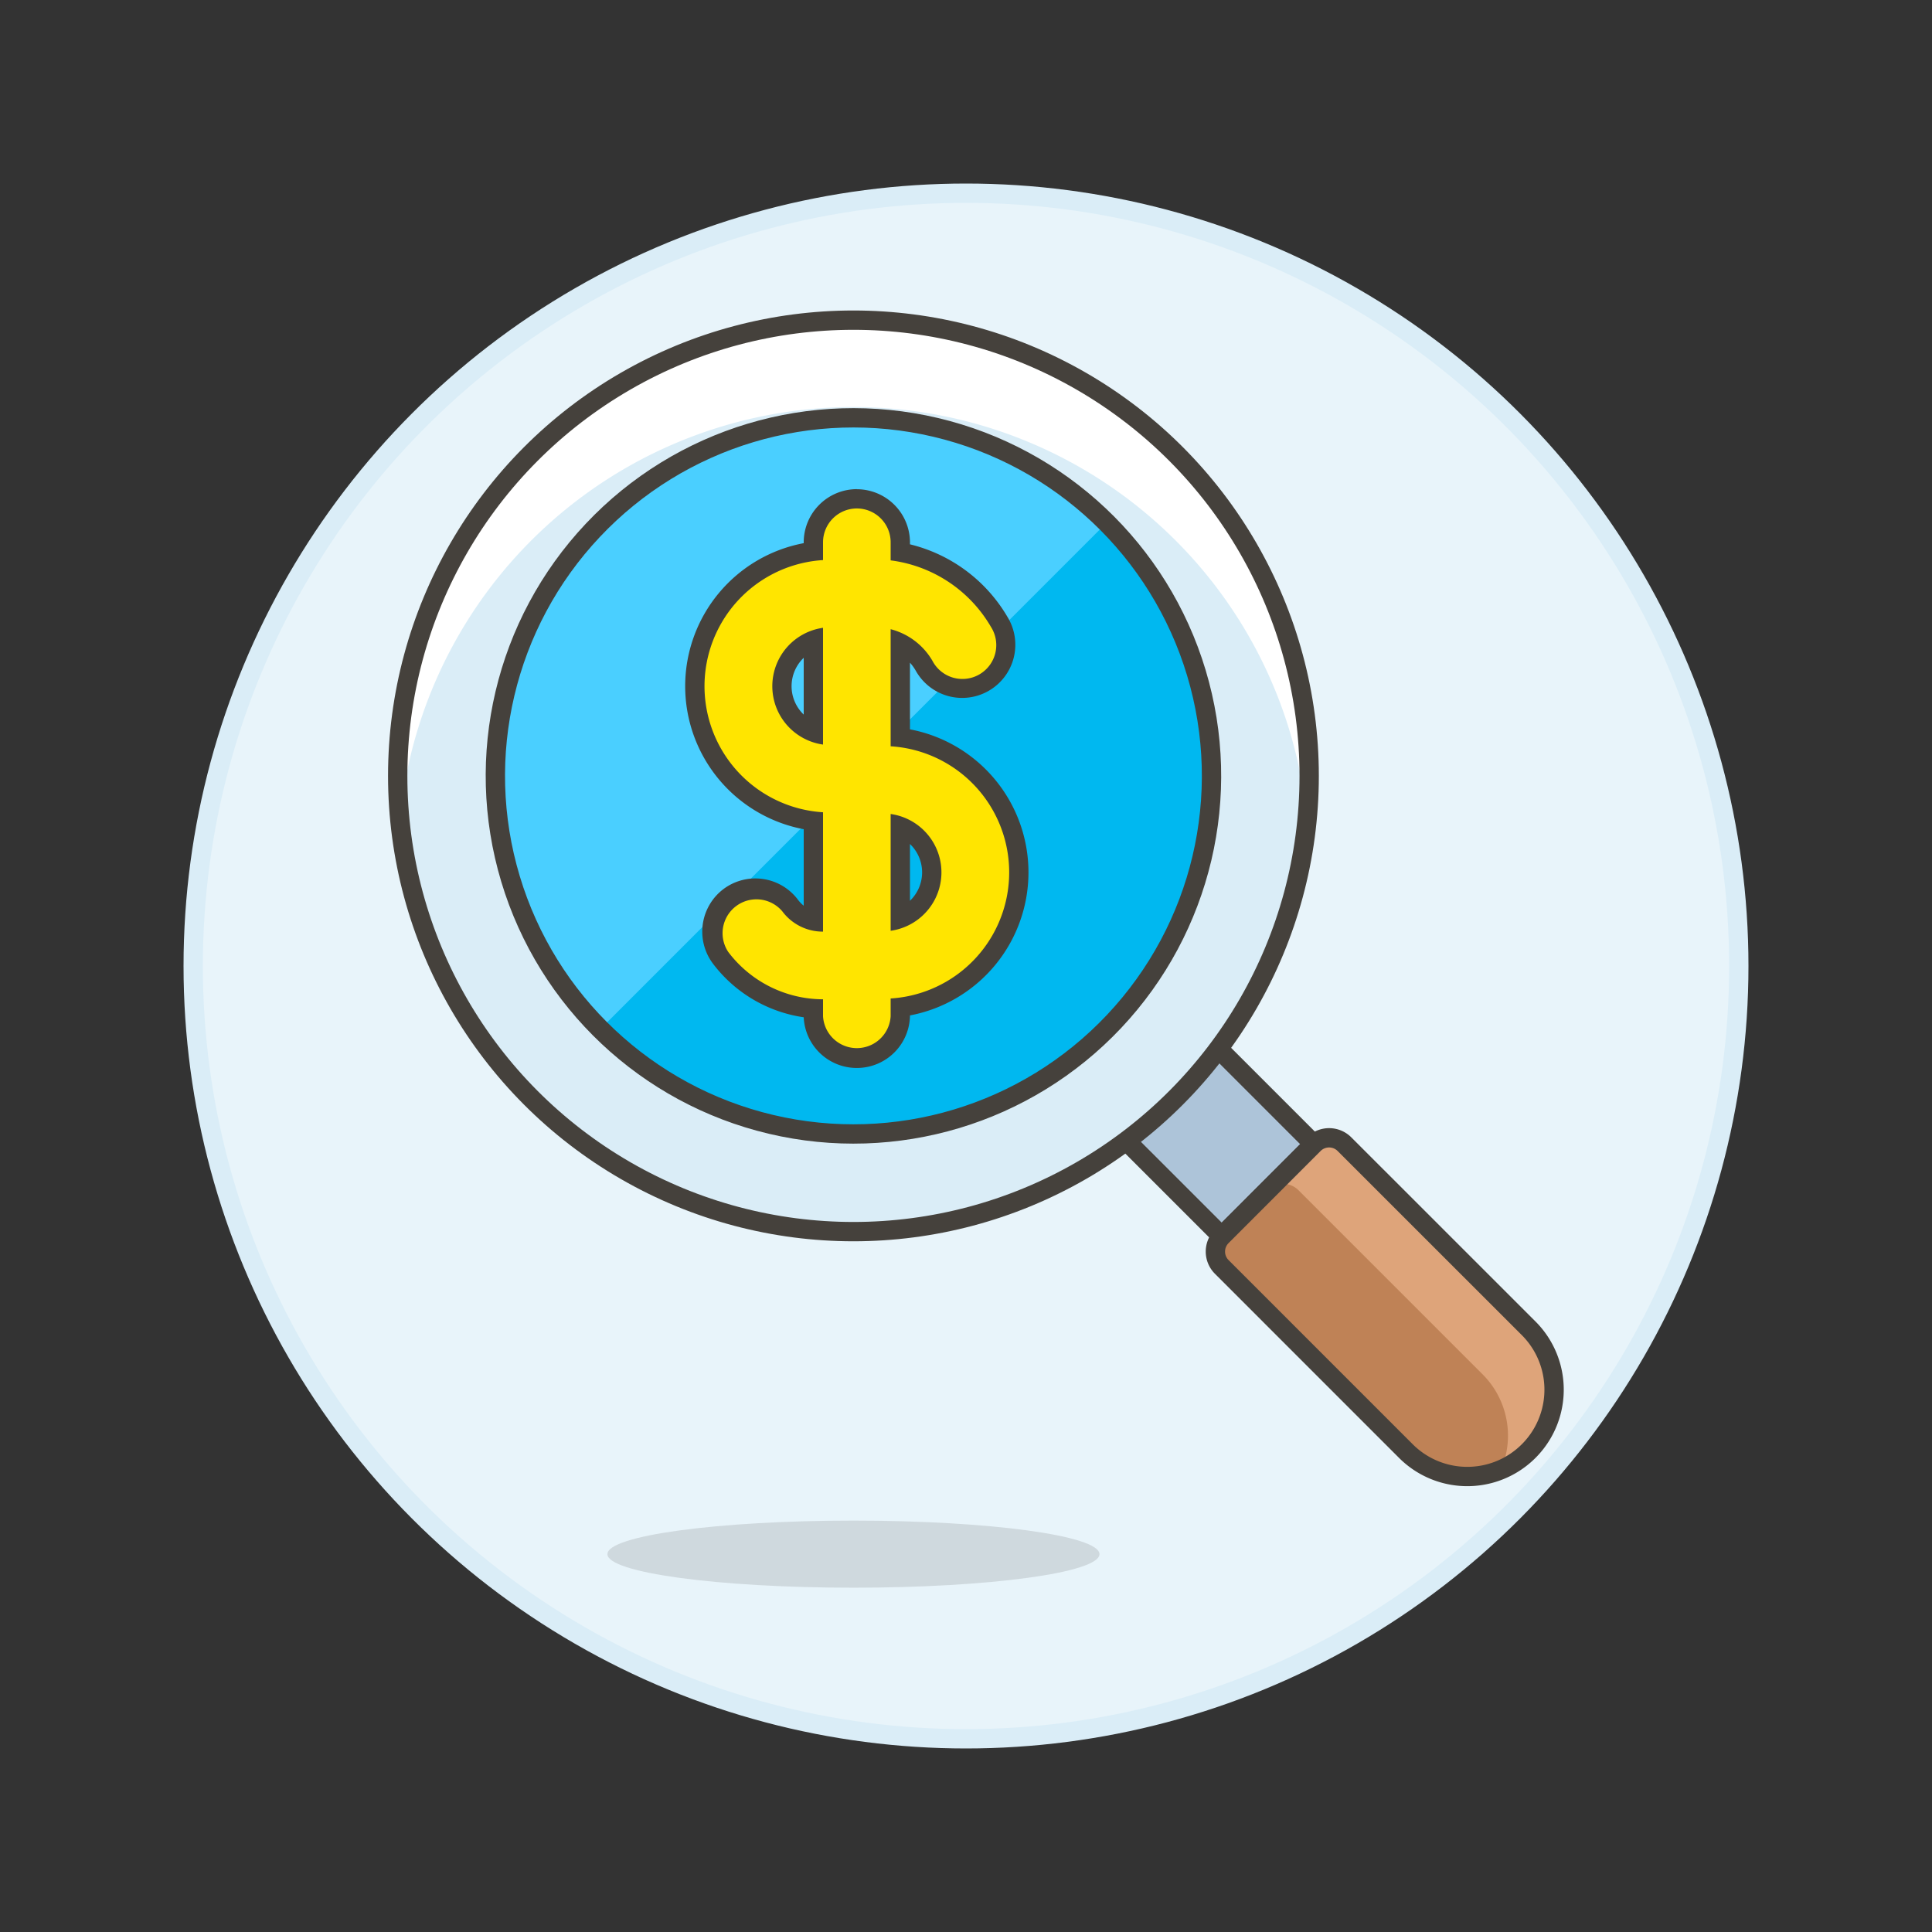 <svg xmlns="http://www.w3.org/2000/svg" viewBox="0 0 100 100"><rect x="0" y="0" width="100" height="100" fill="#333333" stroke="none"/><g class="nc-icon-wrapper"><defs/><circle class="a" cx="50" cy="50" r="40" fill="#e8f4fa" stroke="#daedf7" stroke-miterlimit="10"/><path class="b" d="M56.908 80.442c0 .959-5.7 1.737-12.734 1.737S31.44 81.4 31.44 80.442s5.7-1.736 12.734-1.736 12.734.777 12.734 1.736z" fill="#45413c" opacity="0.15"/><path class="c" d="M57.675 58.43l4.768-4.767 5.56 5.56-4.768 4.767z" fill="#adc4d9" stroke="#45413c" stroke-linecap="round" stroke-linejoin="round"/><path class="d" d="M79.123 68.753a4.493 4.493 0 0 1-6.354 6.355l-9.531-9.532a1.122 1.122 0 0 1 0-1.588L68 59.222a1.123 1.123 0 0 1 1.589 0z" style="" fill="#bf8256"/><path class="e" d="M65.62 61.605a1.123 1.123 0 0 1 1.589 0l9.531 9.531a4.488 4.488 0 0 1 .952 4.936 4.5 4.5 0 0 0 1.431-7.319l-9.531-9.531a1.123 1.123 0 0 0-1.589 0L65.627 61.6" style="" fill="#dea47a"/><path class="f" d="M79.123 68.753a4.493 4.493 0 0 1-6.354 6.355l-9.531-9.532a1.122 1.122 0 0 1 0-1.588L68 59.222a1.123 1.123 0 0 1 1.589 0z" stroke="#45413c" stroke-linecap="round" stroke-linejoin="round" fill="none"/><g><circle class="g" cx="44.174" cy="40.16" r="23.589" style="" fill="#daedf7"/><circle class="h" cx="44.174" cy="40.16" r="18.534" transform="rotate(-76.718 44.174 40.16)" style="" fill="#00b8f0"/><path class="i" d="M44.174 21.626a18.534 18.534 0 0 0-13.1 31.64L57.28 27.055a18.478 18.478 0 0 0-13.106-5.429z" style="" fill="#4acfff"/><circle class="f" cx="44.174" cy="40.16" r="18.534" transform="rotate(-76.718 44.174 40.16)" stroke="#45413c" stroke-linecap="round" stroke-linejoin="round" fill="none"/><path class="j" d="M44.349 54.854A2.256 2.256 0 0 1 42.1 52.6v-.4a6.673 6.673 0 0 1-4.807-2.634 2.251 2.251 0 0 1 1.8-3.6 2.23 2.23 0 0 1 1.8.9 2.11 2.11 0 0 0 1.2.8V42.5a7.037 7.037 0 0 1 0-13.958v-.472a2.253 2.253 0 0 1 4.5 0v.508a7.553 7.553 0 0 1 5.133 3.622 2.249 2.249 0 0 1-.821 3.077 2.248 2.248 0 0 1-3.077-.822 3.02 3.02 0 0 0-1.228-1.164v4.885a7.037 7.037 0 0 1 0 13.957v.467a2.255 2.255 0 0 1-2.251 2.254zM46.6 47.53a2.547 2.547 0 0 0 0-4.751zm-4.5-14.388a2.546 2.546 0 0 0 0 4.75z" style="" fill="#ffe500"/><path class="k" d="M44.35 26.318a1.751 1.751 0 0 1 1.75 1.752v.935a7.031 7.031 0 0 1 5.191 3.442 1.752 1.752 0 1 1-3.03 1.753 3.516 3.516 0 0 0-2.161-1.633v6.061a6.539 6.539 0 0 1 0 13.053v.919a1.753 1.753 0 0 1-3.5 0v-.877a6.168 6.168 0 0 1-4.908-2.453 1.753 1.753 0 0 1 2.8-2.1 2.612 2.612 0 0 0 2.108 1.051v-6.178a6.539 6.539 0 0 1 0-13.053v-.92a1.752 1.752 0 0 1 1.753-1.752M42.6 38.539v-6.044a3.052 3.052 0 0 0 0 6.044m3.5 9.638a3.052 3.052 0 0 0 0-6.045v6.045m-1.75-22.859a2.756 2.756 0 0 0-2.75 2.752v.044a7.534 7.534 0 0 0 0 14.806v3.958a1.666 1.666 0 0 1-.3-.311 2.756 2.756 0 0 0-3.85-.552 2.76 2.76 0 0 0-.553 3.856 7.181 7.181 0 0 0 4.703 2.783 2.752 2.752 0 0 0 5.5-.052v-.044a7.535 7.535 0 0 0 0-14.807V34.3a2.5 2.5 0 0 1 .294.406 2.752 2.752 0 1 0 4.762-2.758 8.058 8.058 0 0 0-5.056-3.774v-.1a2.756 2.756 0 0 0-2.752-2.752zM41.6 36.986a2.032 2.032 0 0 1 0-2.938v2.938zm5.5 9.637v-2.937a2.031 2.031 0 0 1 0 2.937z" style="" fill="#45413c"/><path class="l" d="M67.653 42.448a23.582 23.582 0 0 0-46.958 0q-.11-1.13-.11-2.288a23.589 23.589 0 0 1 47.178 0c0 .772-.037 1.54-.11 2.288z" style="" fill="#fff"/><circle class="f" cx="44.174" cy="40.16" r="23.589" stroke="#45413c" stroke-linecap="round" stroke-linejoin="round" fill="none"/></g></g></svg>